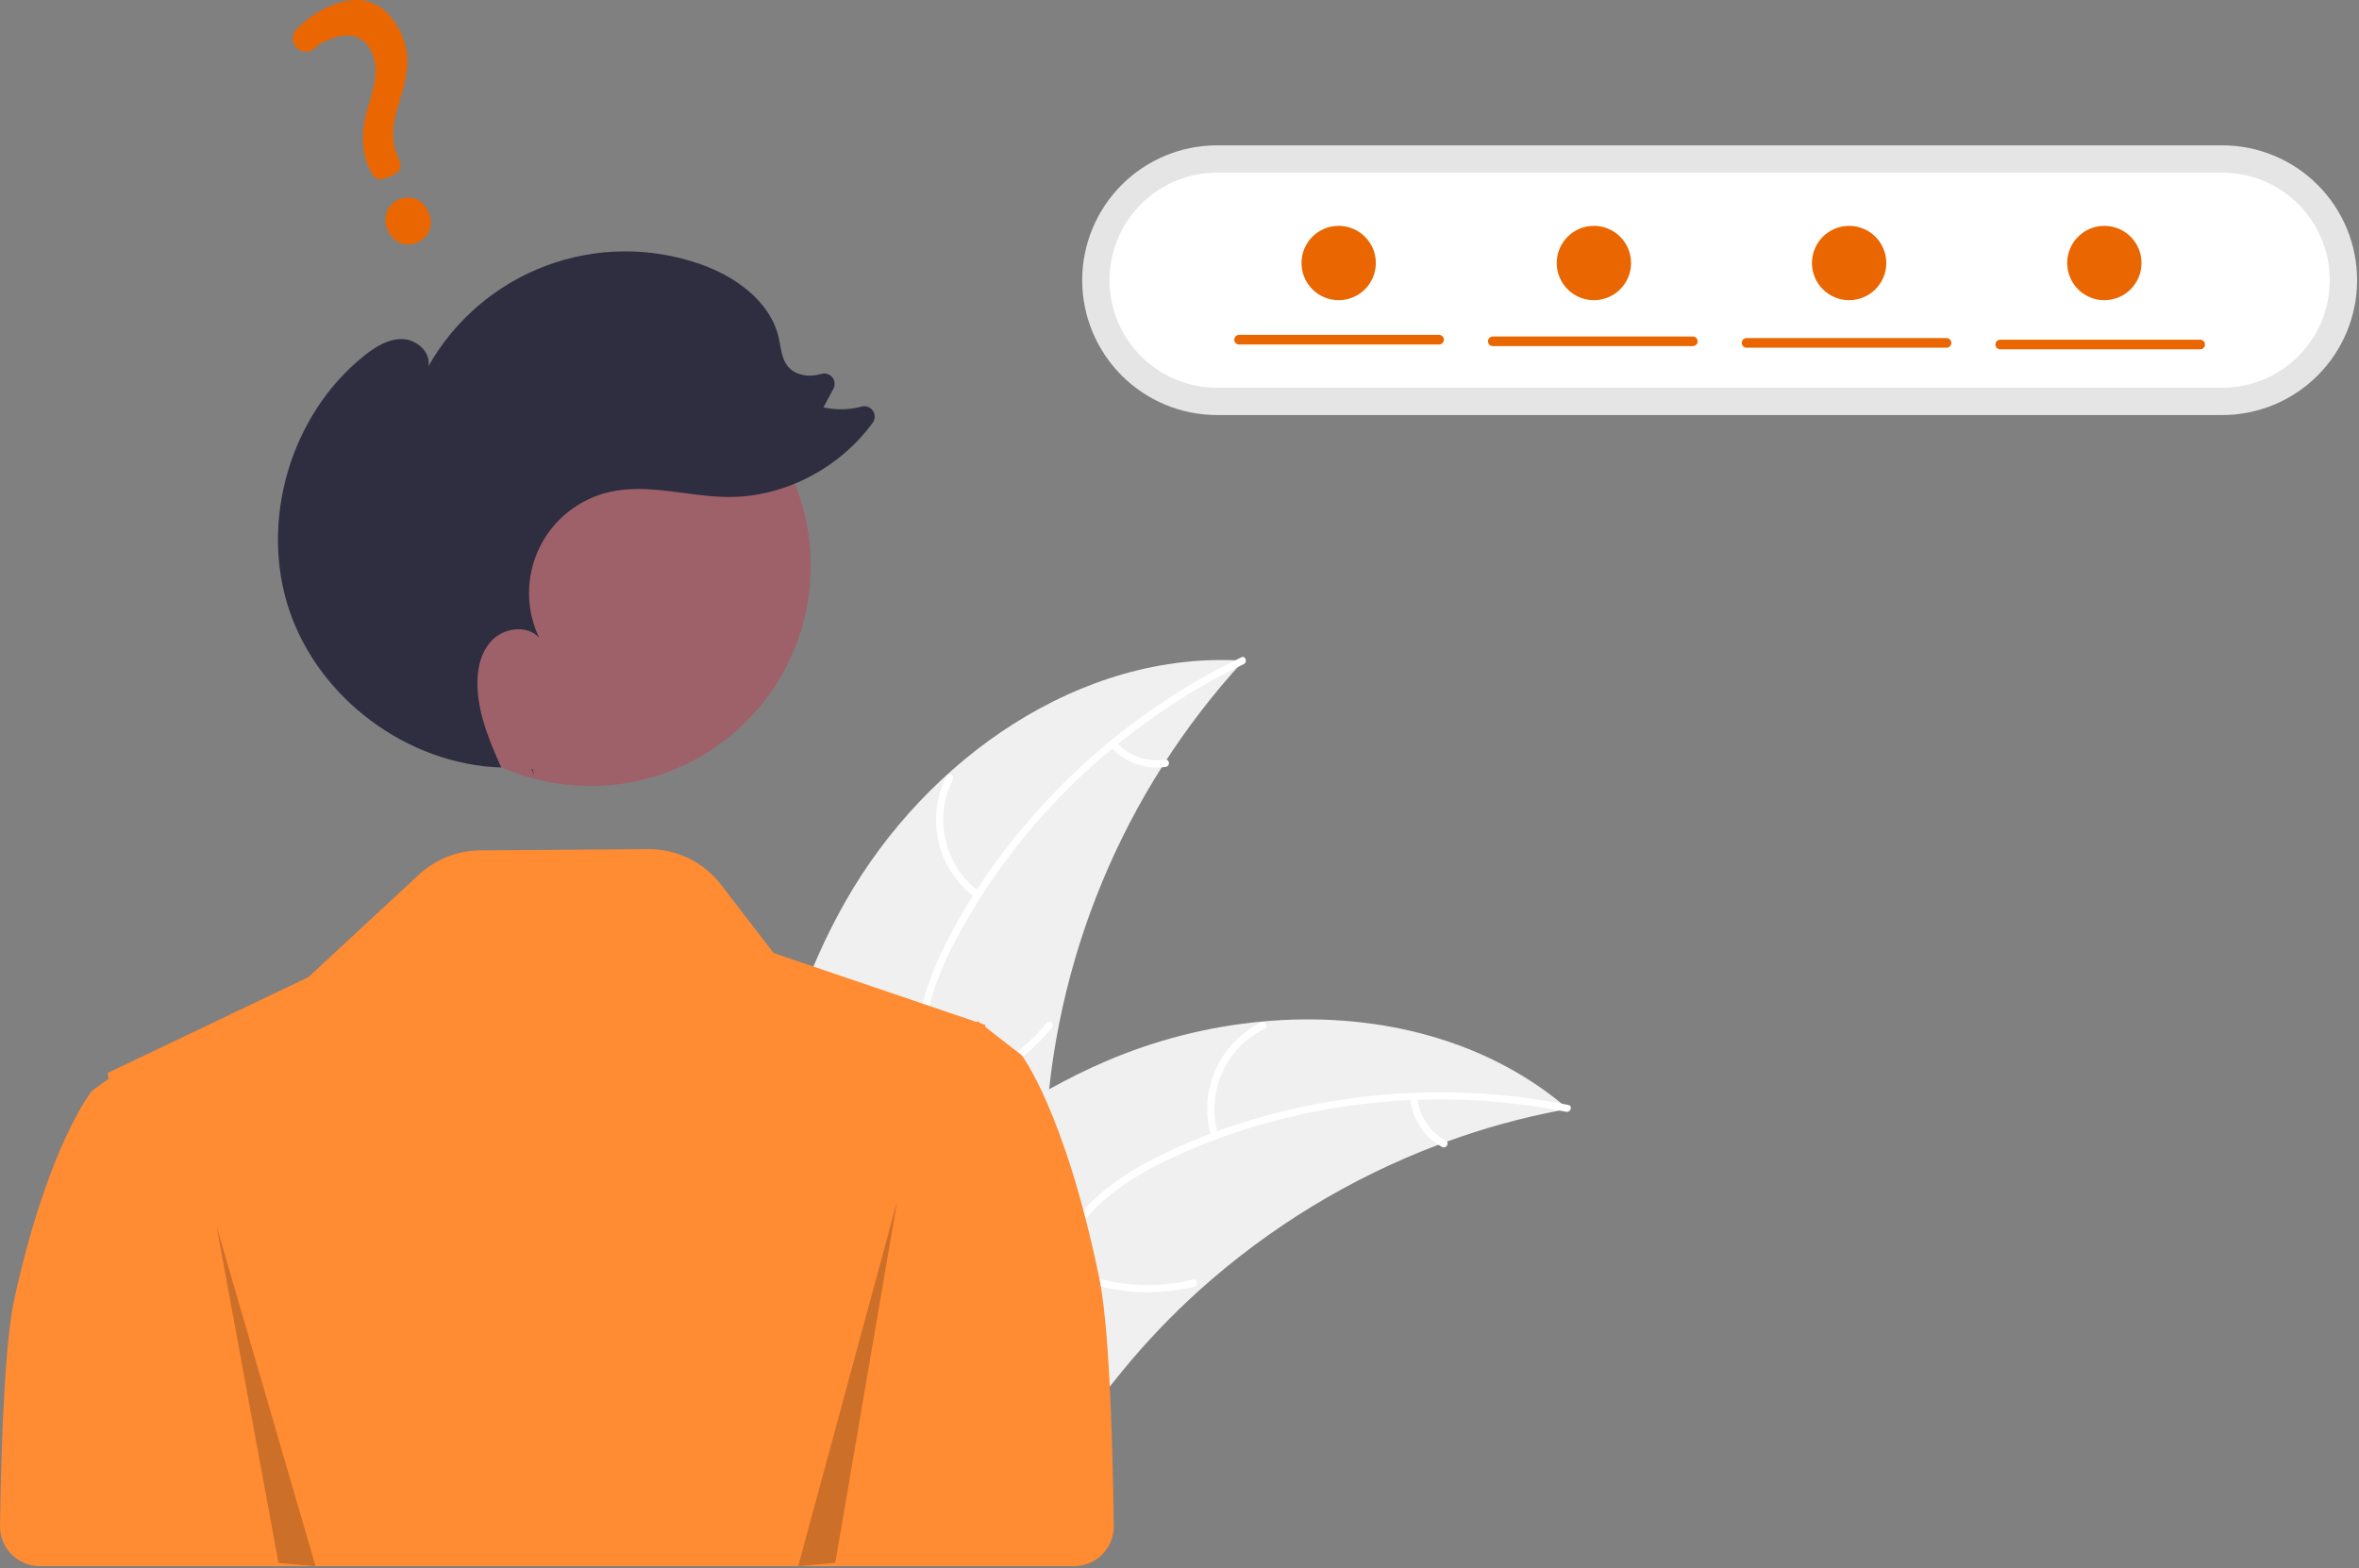 <svg width="952" height="633" viewBox="0 0 952 633" fill="none" xmlns="http://www.w3.org/2000/svg">
<rect x="0" y="0" width="952" height="633" fill="#808080" stroke="none"/>
<g clip-path="url(#clip0_163_47)">
<path d="M341.209 363.815C373.808 306.47 435.991 262.438 501.817 266.68C453.262 319.482 424.948 387.756 421.886 459.424C420.805 487.068 422.481 517.927 404.127 538.626C392.706 551.505 375.25 557.743 358.087 559.052C340.922 560.36 323.762 557.259 306.827 554.171L302.719 555.432C301.155 489.487 308.61 421.16 341.209 363.815Z" fill="#F0F0F0"/>
<path d="M501.915 268.06C453.237 291.494 411.73 330.63 386.251 378.36C380.742 388.679 376.052 399.626 374.006 411.201C371.959 422.781 373.389 433.804 377.344 444.803C380.96 454.858 385.823 464.724 386.932 475.483C388.101 486.823 383.928 497.426 376.417 505.842C367.228 516.138 354.886 522.519 342.601 528.339C328.96 534.801 314.689 541.297 305.027 553.357C303.857 554.818 301.658 552.917 302.826 551.457C319.636 530.474 348.41 526.53 368.363 509.627C377.673 501.739 384.663 490.998 384.222 478.413C383.836 467.408 378.83 457.229 375.081 447.08C371.144 436.423 369.181 425.708 370.593 414.347C372.037 402.724 376.309 391.571 381.529 381.156C393.303 357.668 409.416 336.105 427.874 317.465C449.088 296.038 473.811 278.399 500.973 265.309C502.655 264.5 503.585 267.256 501.915 268.06Z" fill="white"/>
<path d="M393.715 362.409C386.252 356.952 380.973 349.021 378.818 340.031C376.664 331.041 377.775 321.578 381.954 313.332C382.805 311.666 385.434 312.911 384.581 314.578C380.676 322.25 379.641 331.065 381.665 339.432C383.688 347.8 388.635 355.168 395.614 360.208C397.13 361.305 395.222 363.5 393.715 362.409Z" fill="white"/>
<path d="M374.839 439.946C393.539 437.214 410.521 427.534 422.4 412.837C423.576 411.38 425.775 413.281 424.601 414.737C412.211 430.008 394.517 440.045 375.052 442.846C373.197 443.111 372.994 440.21 374.839 439.946Z" fill="white"/>
<path d="M450.525 299.616C452.973 302.329 456.055 304.391 459.497 305.618C462.939 306.845 466.631 307.198 470.243 306.646C472.094 306.357 472.295 309.258 470.456 309.545C466.462 310.137 462.385 309.742 458.58 308.395C454.774 307.048 451.357 304.789 448.625 301.817C448.345 301.558 448.173 301.202 448.145 300.821C448.117 300.44 448.235 300.063 448.475 299.766C448.728 299.476 449.085 299.298 449.469 299.27C449.853 299.241 450.232 299.366 450.525 299.616Z" fill="white"/>
<path d="M632.791 447.583C631.641 447.796 630.49 448.01 629.329 448.245C613.872 451.194 598.68 455.393 583.904 460.802C582.755 461.202 581.596 461.625 580.461 462.057C545 475.467 512.337 495.344 484.132 520.679C472.918 530.77 462.488 541.7 452.932 553.374C439.736 569.496 426.71 588.027 409.466 598.54C407.68 599.657 405.826 600.662 403.914 601.549L304.577 560.345C304.398 560.139 304.209 559.954 304.029 559.746L299.987 558.282C300.438 557.646 300.919 556.996 301.37 556.359C301.63 555.989 301.912 555.628 302.172 555.257C302.352 555.013 302.534 554.77 302.683 554.539C302.742 554.458 302.803 554.377 302.854 554.318C303.002 554.088 303.165 553.889 303.304 553.682C305.984 550.038 308.694 546.407 311.435 542.789C311.444 542.767 311.444 542.767 311.476 542.753C332.426 515.237 355.858 489.228 382.493 467.602C383.294 466.952 384.104 466.278 384.951 465.647C397.011 455.966 409.841 447.286 423.315 439.695C430.706 435.563 438.302 431.807 446.073 428.442C466.169 419.787 487.501 414.346 509.287 412.32C552.719 408.287 596.956 418.189 630.267 445.473C631.118 446.172 631.949 446.862 632.791 447.583Z" fill="#F0F0F0"/>
<path d="M632.045 448.751C579.07 438.154 522.366 444.412 473.286 467.182C462.674 472.104 452.339 478.021 443.736 486.031C435.13 494.045 429.635 503.707 426.171 514.87C423.004 525.075 420.947 535.881 415.355 545.139C409.46 554.897 399.745 560.851 388.681 563.048C375.145 565.736 361.449 563.4 348.136 560.651C333.354 557.598 318.048 554.192 303.073 558.005C301.258 558.467 300.648 555.624 302.459 555.163C328.514 548.529 353.863 562.704 379.971 561.221C392.154 560.529 404.202 556.161 411.427 545.847C417.745 536.827 419.876 525.686 422.993 515.326C426.266 504.447 431.149 494.709 439.117 486.488C447.268 478.077 457.394 471.744 467.833 466.571C491.374 454.907 517.222 447.391 543.183 443.62C573.021 439.285 603.381 440.086 632.949 445.988C634.779 446.354 633.863 449.115 632.045 448.751Z" fill="white"/>
<path d="M488.848 458.939C486.175 450.089 486.735 440.578 490.427 432.103C494.12 423.628 500.705 416.741 509.006 412.673C510.689 411.855 512.038 414.432 510.353 415.25C502.616 419.024 496.483 425.44 493.06 433.339C489.638 441.238 489.152 450.1 491.69 458.326C492.24 460.114 489.395 460.717 488.848 458.939Z" fill="white"/>
<path d="M427.095 509.484C443.67 518.561 463.057 521.057 481.391 516.474C483.207 516.018 483.818 518.861 482.004 519.316C462.917 524.049 442.747 521.411 425.519 511.927C423.878 511.022 425.462 508.584 427.095 509.484Z" fill="white"/>
<path d="M572.014 443.006C572.334 446.645 573.554 450.148 575.563 453.2C577.573 456.252 580.308 458.757 583.525 460.49C585.177 461.374 583.59 463.811 581.949 462.933C578.404 461.002 575.386 458.232 573.159 454.865C570.932 451.498 569.563 447.637 569.172 443.619C569.103 443.244 569.18 442.856 569.387 442.535C569.594 442.214 569.916 441.984 570.286 441.892C570.663 441.812 571.056 441.885 571.379 442.094C571.702 442.302 571.931 442.63 572.014 443.006Z" fill="white"/>
<path d="M443.559 515.561C429.647 448.295 412.257 425.868 412.257 425.868L405.614 420.716L397.624 414.51L397.663 413.712L395.768 413.068L395.323 412.722L394.594 412.162L394.476 412.288L394.229 412.545L358.076 400.256L312.211 384.677L290.972 357.071C287.513 352.575 283.06 348.941 277.962 346.454C272.863 343.967 267.258 342.695 261.586 342.737L193.756 343.239C184.585 343.307 175.771 346.803 169.047 353.04L124.464 394.394L54.995 427.572L54.877 427.455L54.148 427.976L43.414 433.108L43.857 435.414L37.214 440.207C37.214 440.207 19.824 461.075 5.912 523.666C2.373 539.592 0.631 573.756 0.002 615.855C-0.03 617.984 0.362 620.099 1.155 622.076C1.948 624.053 3.126 625.852 4.621 627.369C6.115 628.887 7.897 630.092 9.861 630.915C11.826 631.737 13.934 632.161 16.064 632.162H387.112L433.423 632.162C435.552 632.161 437.659 631.737 439.622 630.915C441.585 630.094 443.366 628.89 444.86 627.374C446.354 625.859 447.533 624.062 448.327 622.087C449.121 620.112 449.515 618 449.486 615.871C448.872 570.062 447.13 532.833 443.559 515.561Z" fill="#FF8B32"/>
<path d="M491.166 58.662C476.73 58.662 462.885 64.397 452.678 74.605C442.47 84.812 436.735 98.657 436.735 113.093C436.735 127.529 442.47 141.373 452.678 151.581C462.885 161.789 476.73 167.524 491.166 167.524H896.805C911.241 167.524 925.085 161.789 935.293 151.581C945.501 141.373 951.235 127.529 951.235 113.093C951.235 98.657 945.501 84.812 935.293 74.605C925.085 64.397 911.241 58.662 896.805 58.662H491.166Z" fill="#E5E5E5"/>
<path d="M491.166 69.678C479.652 69.678 468.609 74.252 460.467 82.394C452.325 90.536 447.751 101.579 447.751 113.093C447.751 124.608 452.325 135.65 460.467 143.792C468.609 151.934 479.652 156.508 491.166 156.508H896.805C908.319 156.508 919.362 151.934 927.503 143.792C935.645 135.65 940.22 124.608 940.22 113.093C940.22 101.579 935.645 90.536 927.503 82.394C919.362 74.252 908.319 69.678 896.805 69.678H491.166Z" fill="white"/>
<path d="M238.323 317.255C287.4 317.255 327.186 277.47 327.186 228.392C327.186 179.315 287.4 139.529 238.323 139.529C189.245 139.529 149.46 179.315 149.46 228.392C149.46 277.47 189.245 317.255 238.323 317.255Z" fill="#9E616A"/>
<path d="M215.59 312.904C215.21 312.068 214.832 311.229 214.454 310.388C214.6 310.392 214.744 310.413 214.889 310.417L215.59 312.904Z" fill="#2F2E41"/>
<path d="M146.989 143.57C151.483 139.985 156.736 136.686 162.482 136.872C168.228 137.057 174.056 142.247 172.865 147.871C183.42 129.183 200.22 114.81 220.316 107.274C240.412 99.739 262.52 99.523 282.76 106.663C297.042 111.702 311.048 121.783 314.328 136.568C315.171 140.363 315.351 144.525 317.721 147.606C320.709 151.492 326.426 152.371 331.133 151.004C331.18 150.991 331.227 150.977 331.274 150.963C332.069 150.691 332.928 150.664 333.738 150.886C334.549 151.108 335.274 151.567 335.82 152.206C336.367 152.844 336.709 153.632 336.803 154.467C336.897 155.302 336.738 156.146 336.347 156.89L332.306 164.426C337.4 165.562 342.693 165.449 347.734 164.098C348.572 163.878 349.456 163.923 350.267 164.226C351.078 164.53 351.776 165.076 352.264 165.791C352.752 166.506 353.006 167.355 352.993 168.221C352.98 169.086 352.699 169.927 352.189 170.626C338.864 188.92 316.603 200.734 293.886 200.595C277.74 200.497 261.427 194.932 245.714 198.645C239.635 200.081 233.954 202.86 229.09 206.778C224.225 210.696 220.299 215.654 217.6 221.287C214.901 226.92 213.497 233.086 213.492 239.333C213.487 245.579 214.88 251.747 217.57 257.385C212.743 252.105 203.411 253.355 198.473 258.532C193.535 263.709 192.257 271.436 192.754 278.573C193.515 289.489 197.792 299.774 202.301 309.785C164.5 308.595 128.746 282.078 116.711 246.213C104.626 210.198 117.291 167.261 146.989 143.57Z" fill="#2F2E41"/>
<path opacity="0.2" d="M87.464 495.253L112.388 630.86L127.343 632.162L87.464 495.253Z" fill="black"/>
<path opacity="0.2" d="M362.007 485.026L337.083 630.762L322.128 632.162L362.007 485.026Z" fill="black"/>
<path d="M168.247 97.932C163.469 99.928 158.482 97.741 156.391 92.733C154.268 87.648 156.251 82.486 161.106 80.459C165.962 78.431 170.86 80.623 173.017 85.79C175.142 90.879 173.181 95.872 168.247 97.932ZM159.093 70.45L155.294 72.037C154.344 72.428 153.283 72.45 152.319 72.096C151.355 71.742 150.558 71.04 150.087 70.127L149.899 69.76C145.811 62.386 145.343 53.425 148.515 43.139C151.454 33.911 152.675 27.422 150.22 21.543C147.382 14.745 141.321 12.616 133.592 15.7C130.594 16.952 129.64 16.932 127.281 19.273C126.768 19.788 126.156 20.194 125.483 20.468C124.809 20.742 124.087 20.877 123.36 20.866C122.657 20.858 121.963 20.708 121.319 20.426C120.676 20.143 120.095 19.734 119.613 19.223C118.684 18.237 118.163 16.936 118.156 15.582C118.149 14.227 118.657 12.921 119.576 11.926C123.541 7.775 128.324 4.491 133.622 2.282C150.228 -4.653 158.588 5.585 162.414 14.746C166.155 23.707 164.051 32.022 160.669 42.79C157.834 51.737 158 58.367 161.219 64.96C161.451 65.458 161.581 65.998 161.599 66.548C161.618 67.097 161.525 67.645 161.326 68.158C161.128 68.671 160.828 69.138 160.444 69.532C160.06 69.926 159.601 70.238 159.093 70.45Z" fill="#EA6601"/>
<path d="M580.767 139.053H500.06C499.803 139.055 499.549 139.006 499.312 138.909C499.074 138.812 498.858 138.669 498.677 138.488C498.495 138.308 498.35 138.093 498.252 137.856C498.153 137.619 498.103 137.365 498.103 137.109C498.103 136.853 498.153 136.599 498.252 136.362C498.35 136.125 498.495 135.91 498.677 135.73C498.858 135.549 499.074 135.406 499.312 135.309C499.549 135.212 499.803 135.163 500.06 135.165H580.767C581.28 135.169 581.771 135.375 582.133 135.739C582.495 136.103 582.698 136.596 582.698 137.109C582.698 137.622 582.495 138.115 582.133 138.479C581.771 138.843 581.28 139.05 580.767 139.053Z" fill="#EA6601"/>
<path d="M683.149 139.7H602.442C602.185 139.702 601.931 139.653 601.694 139.556C601.456 139.459 601.24 139.316 601.058 139.136C600.877 138.955 600.732 138.74 600.634 138.503C600.535 138.267 600.484 138.013 600.484 137.757C600.484 137.5 600.535 137.246 600.634 137.01C600.732 136.773 600.877 136.558 601.058 136.377C601.24 136.197 601.456 136.054 601.694 135.957C601.931 135.86 602.185 135.811 602.442 135.813H683.149C683.405 135.811 683.659 135.86 683.897 135.957C684.134 136.054 684.35 136.197 684.532 136.377C684.714 136.558 684.858 136.773 684.957 137.01C685.055 137.246 685.106 137.5 685.106 137.757C685.106 138.013 685.055 138.267 684.957 138.503C684.858 138.74 684.714 138.955 684.532 139.136C684.35 139.316 684.134 139.459 683.897 139.556C683.659 139.653 683.405 139.702 683.149 139.7Z" fill="#EA6601"/>
<path d="M785.529 140.349H704.822C704.309 140.345 703.818 140.139 703.456 139.775C703.095 139.411 702.892 138.918 702.892 138.405C702.892 137.892 703.095 137.399 703.456 137.035C703.818 136.671 704.309 136.464 704.822 136.461H785.529C785.786 136.459 786.04 136.508 786.277 136.605C786.515 136.702 786.731 136.845 786.913 137.026C787.094 137.206 787.239 137.421 787.337 137.658C787.436 137.895 787.487 138.149 787.487 138.405C787.487 138.661 787.436 138.915 787.337 139.152C787.239 139.389 787.094 139.604 786.913 139.784C786.731 139.965 786.515 140.108 786.277 140.205C786.04 140.302 785.786 140.351 785.529 140.349Z" fill="#EA6601"/>
<path d="M887.911 140.997H807.204C806.691 140.993 806.2 140.787 805.838 140.423C805.476 140.059 805.273 139.566 805.273 139.053C805.273 138.54 805.476 138.047 805.838 137.683C806.2 137.319 806.691 137.112 807.204 137.109H887.911C888.424 137.112 888.916 137.319 889.277 137.683C889.639 138.047 889.842 138.54 889.842 139.053C889.842 139.566 889.639 140.059 889.277 140.423C888.916 140.787 888.424 140.993 887.911 140.997Z" fill="#EA6601"/>
<path d="M540.235 121.162C548.52 121.162 555.235 114.446 555.235 106.162C555.235 97.878 548.52 91.162 540.235 91.162C531.951 91.162 525.235 97.878 525.235 106.162C525.235 114.446 531.951 121.162 540.235 121.162Z" fill="#EA6601"/>
<path d="M643.235 121.162C651.52 121.162 658.235 114.446 658.235 106.162C658.235 97.878 651.52 91.162 643.235 91.162C634.951 91.162 628.235 97.878 628.235 106.162C628.235 114.446 634.951 121.162 643.235 121.162Z" fill="#EA6601"/>
<path d="M746.235 121.162C754.52 121.162 761.235 114.446 761.235 106.162C761.235 97.878 754.52 91.162 746.235 91.162C737.951 91.162 731.235 97.878 731.235 106.162C731.235 114.446 737.951 121.162 746.235 121.162Z" fill="#EA6601"/>
<path d="M849.235 121.162C857.52 121.162 864.235 114.446 864.235 106.162C864.235 97.878 857.52 91.162 849.235 91.162C840.951 91.162 834.235 97.878 834.235 106.162C834.235 114.446 840.951 121.162 849.235 121.162Z" fill="#EA6601"/>
</g>
<defs>
<clipPath id="clip0_163_47">
<rect width="951.235" height="632.162" fill="white"/>
</clipPath>
</defs>
</svg>
